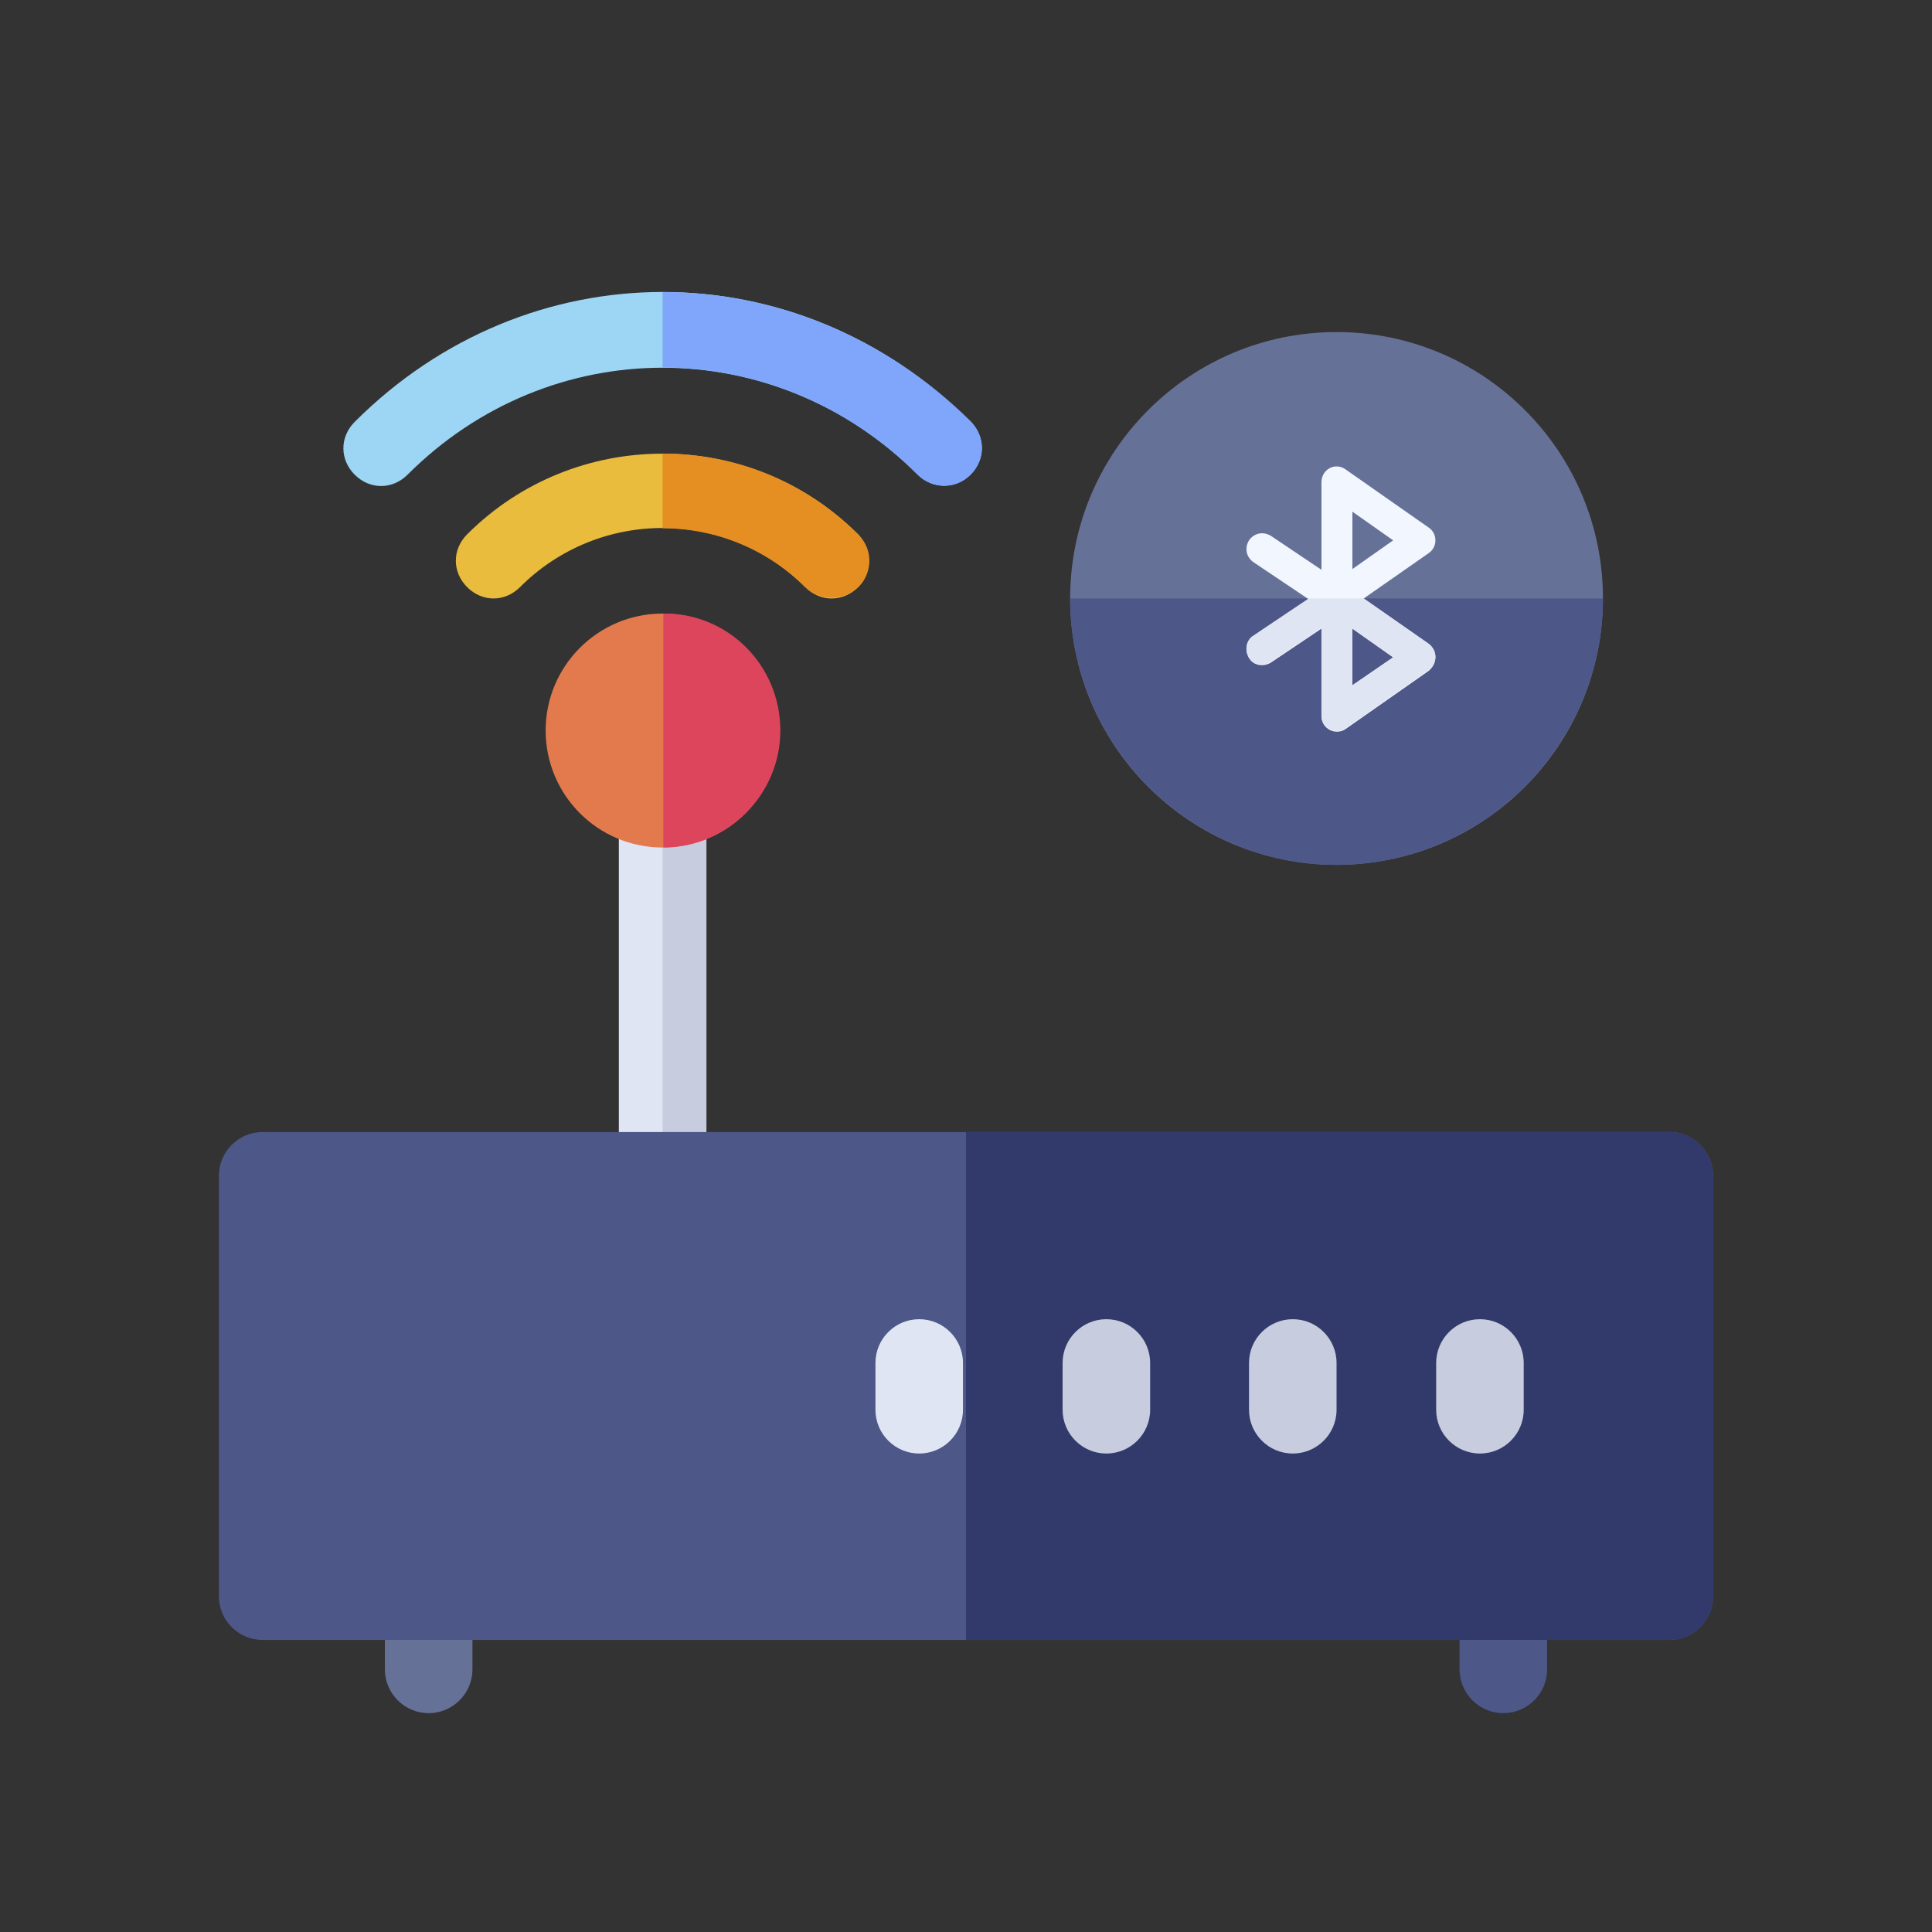 <?xml version="1.0" encoding="utf-8"?>
<!-- Generator: Adobe Illustrator 24.0.0, SVG Export Plug-In . SVG Version: 6.00 Build 0)  -->
<svg version="1.1" id="Layer_1" xmlns="http://www.w3.org/2000/svg" xmlns:xlink="http://www.w3.org/1999/xlink" x="0px" y="0px"
	 viewBox="0 0 256 256" style="enable-background:new 0 0 256 256;" xml:space="preserve">
<rect x="0" y="0" width="256" height="256" fill="#333333" stroke="none"/>
<style type="text/css">
	.st0{fill:#667197;}
	.st1{fill:#4D5788;}
	.st2{fill:#DFE5F2;}
	.st3{fill:#C7CDDE;}
	.st4{fill:#313A6B;}
	.st5{fill:#E27A4E;}
	.st6{fill:#DC455B;}
	.st7{fill:#E9BC3E;}
	.st8{fill:#E58F22;}
	.st9{fill:#9CD6F4;}
	.st10{fill:#7FA6FB;}
	.st11{fill:#F1F6FF;}
</style>
<path class="st0" d="M56.8,227c-3.2,0-5.8-2.6-5.8-5.8v-9.7c0-3.2,2.6-5.8,5.8-5.8s5.8,2.6,5.8,5.8v9.7C62.6,224.4,60,227,56.8,227z
	"/>
<path class="st1" d="M199.2,227c-3.2,0-5.8-2.6-5.8-5.8v-9.7c0-3.2,2.6-5.8,5.8-5.8s5.8,2.6,5.8,5.8v9.7
	C205,224.4,202.4,227,199.2,227z"/>
<path class="st2" d="M93.6,109.4v46.4c0,3.2-2.6,5.8-5.8,5.8c-3.2,0-5.8-2.6-5.8-5.8v-46.4c0-3.2,2.6-5.8,5.8-5.8
	S93.6,106.2,93.6,109.4L93.6,109.4z"/>
<path class="st3" d="M93.6,109.4v46.4c0,3.2-2.6,5.8-5.8,5.8v-58C91,103.6,93.6,106.2,93.6,109.4L93.6,109.4z"/>
<path class="st1" d="M227,155.8v55.7c0,3.2-2.6,5.8-5.8,5.8H34.8c-3.2,0-5.8-2.6-5.8-5.8v-55.7c0-3.2,2.6-5.8,5.8-5.8h186.4
	C224.4,150,227,152.6,227,155.8z"/>
<path class="st4" d="M227,155.8v55.7c0,3.2-2.6,5.8-5.8,5.8H128V150h93.2C224.4,150,227,152.6,227,155.8z"/>
<g>
	<path class="st3" d="M196.1,192.6c-3.2,0-5.8-2.6-5.8-5.8v-6.2c0-3.2,2.6-5.8,5.8-5.8s5.8,2.6,5.8,5.8v6.2
		C201.9,190,199.3,192.6,196.1,192.6z"/>
	<path class="st3" d="M171.3,192.6c-3.2,0-5.8-2.6-5.8-5.8v-6.2c0-3.2,2.6-5.8,5.8-5.8s5.8,2.6,5.8,5.8v6.2
		C177.1,190,174.5,192.6,171.3,192.6z"/>
	<path class="st3" d="M146.6,192.6c-3.2,0-5.8-2.6-5.8-5.8v-6.2c0-3.2,2.6-5.8,5.8-5.8s5.8,2.6,5.8,5.8v6.2
		C152.4,190,149.8,192.6,146.6,192.6z"/>
</g>
<path class="st2" d="M121.8,192.6c-3.2,0-5.8-2.6-5.8-5.8v-6.2c0-3.2,2.6-5.8,5.8-5.8s5.8,2.6,5.8,5.8v6.2
	C127.6,190,125,192.6,121.8,192.6z"/>
<g>
	<circle class="st5" cx="87.8" cy="96.8" r="15.5"/>
	<path class="st6" d="M103.4,96.8c0,8.5-7,15.5-15.5,15.5v-31C96.4,81.2,103.4,88.1,103.4,96.8z"/>
	<path class="st7" d="M113.7,77.8c-2,2-5,2-7,0c-10.4-10.4-27.3-10.5-37.8,0c-2,2-5,2-7,0c-2-2-2-5,0-7c14.2-14.2,37.4-14.3,51.8,0
		C115.6,72.8,115.6,76,113.7,77.8L113.7,77.8z"/>
	<path class="st8" d="M113.7,70.8c3.2,3.2,0.9,8.4-3.5,8.4c-1.3,0-2.6-0.5-3.5-1.4c-5-5-11.8-7.8-18.9-7.8v-9.9
		C97.6,60.1,106.8,63.9,113.7,70.8L113.7,70.8z"/>
	<path class="st9" d="M128.6,62.9c-2,2-5.1,1.9-7,0C102.7,44,72.9,44,54,62.9c-2,2-5,2-7,0c-2-2-2-5,0-7c22.9-22.9,58.6-23,81.6,0
		C130.6,57.9,130.6,60.9,128.6,62.9z"/>
	<path class="st10" d="M128.6,62.9c-2,2-5.1,1.9-7,0c-9.5-9.5-21.7-14.2-33.8-14.2v-10c15.2,0,29.7,6.1,40.9,17.2
		C130.6,57.9,130.6,60.9,128.6,62.9z"/>
</g>
<g>
	<circle class="st0" cx="177.1" cy="79.3" r="35.3"/>
	<path class="st1" d="M212.4,79.3c0,19.4-15.9,35.3-35.3,35.3s-35.3-15.9-35.3-35.3H212.4z"/>
	<path class="st11" d="M189.3,85.3l-8.6-6l8.6-6c1.2-0.8,1.2-2.6,0-3.4l-11-7.7c-1.4-1-3.2,0-3.2,1.7v11.6l-6.7-4.5
		c-1-0.6-2.2-0.4-2.9,0.6c-0.6,1-0.4,2.2,0.6,2.9l7.3,4.9l-7.3,4.9c-1,0.6-1.2,1.9-0.6,2.9c0.6,1,1.9,1.2,2.9,0.6l6.7-4.5v11.6
		c0,1.7,1.9,2.6,3.2,1.7l11-7.7C190.5,87.9,190.5,86.2,189.3,85.3z M179.2,67.8l5.4,3.8l-5.4,3.8V67.8z M179.2,90.8v-7.5l5.4,3.8
		L179.2,90.8z"/>
	<path class="st2" d="M189.3,85.3l-8.6-6h-7.3l-7.3,4.9c-1,0.6-1.2,1.9-0.6,2.9s1.9,1.2,2.9,0.6l6.7-4.5v11.6c0,1.7,1.9,2.6,3.2,1.7
		l11-7.7C190.5,87.9,190.5,86.2,189.3,85.3z M179.2,90.8v-7.5l5.4,3.8L179.2,90.8z"/>
</g>
</svg>

